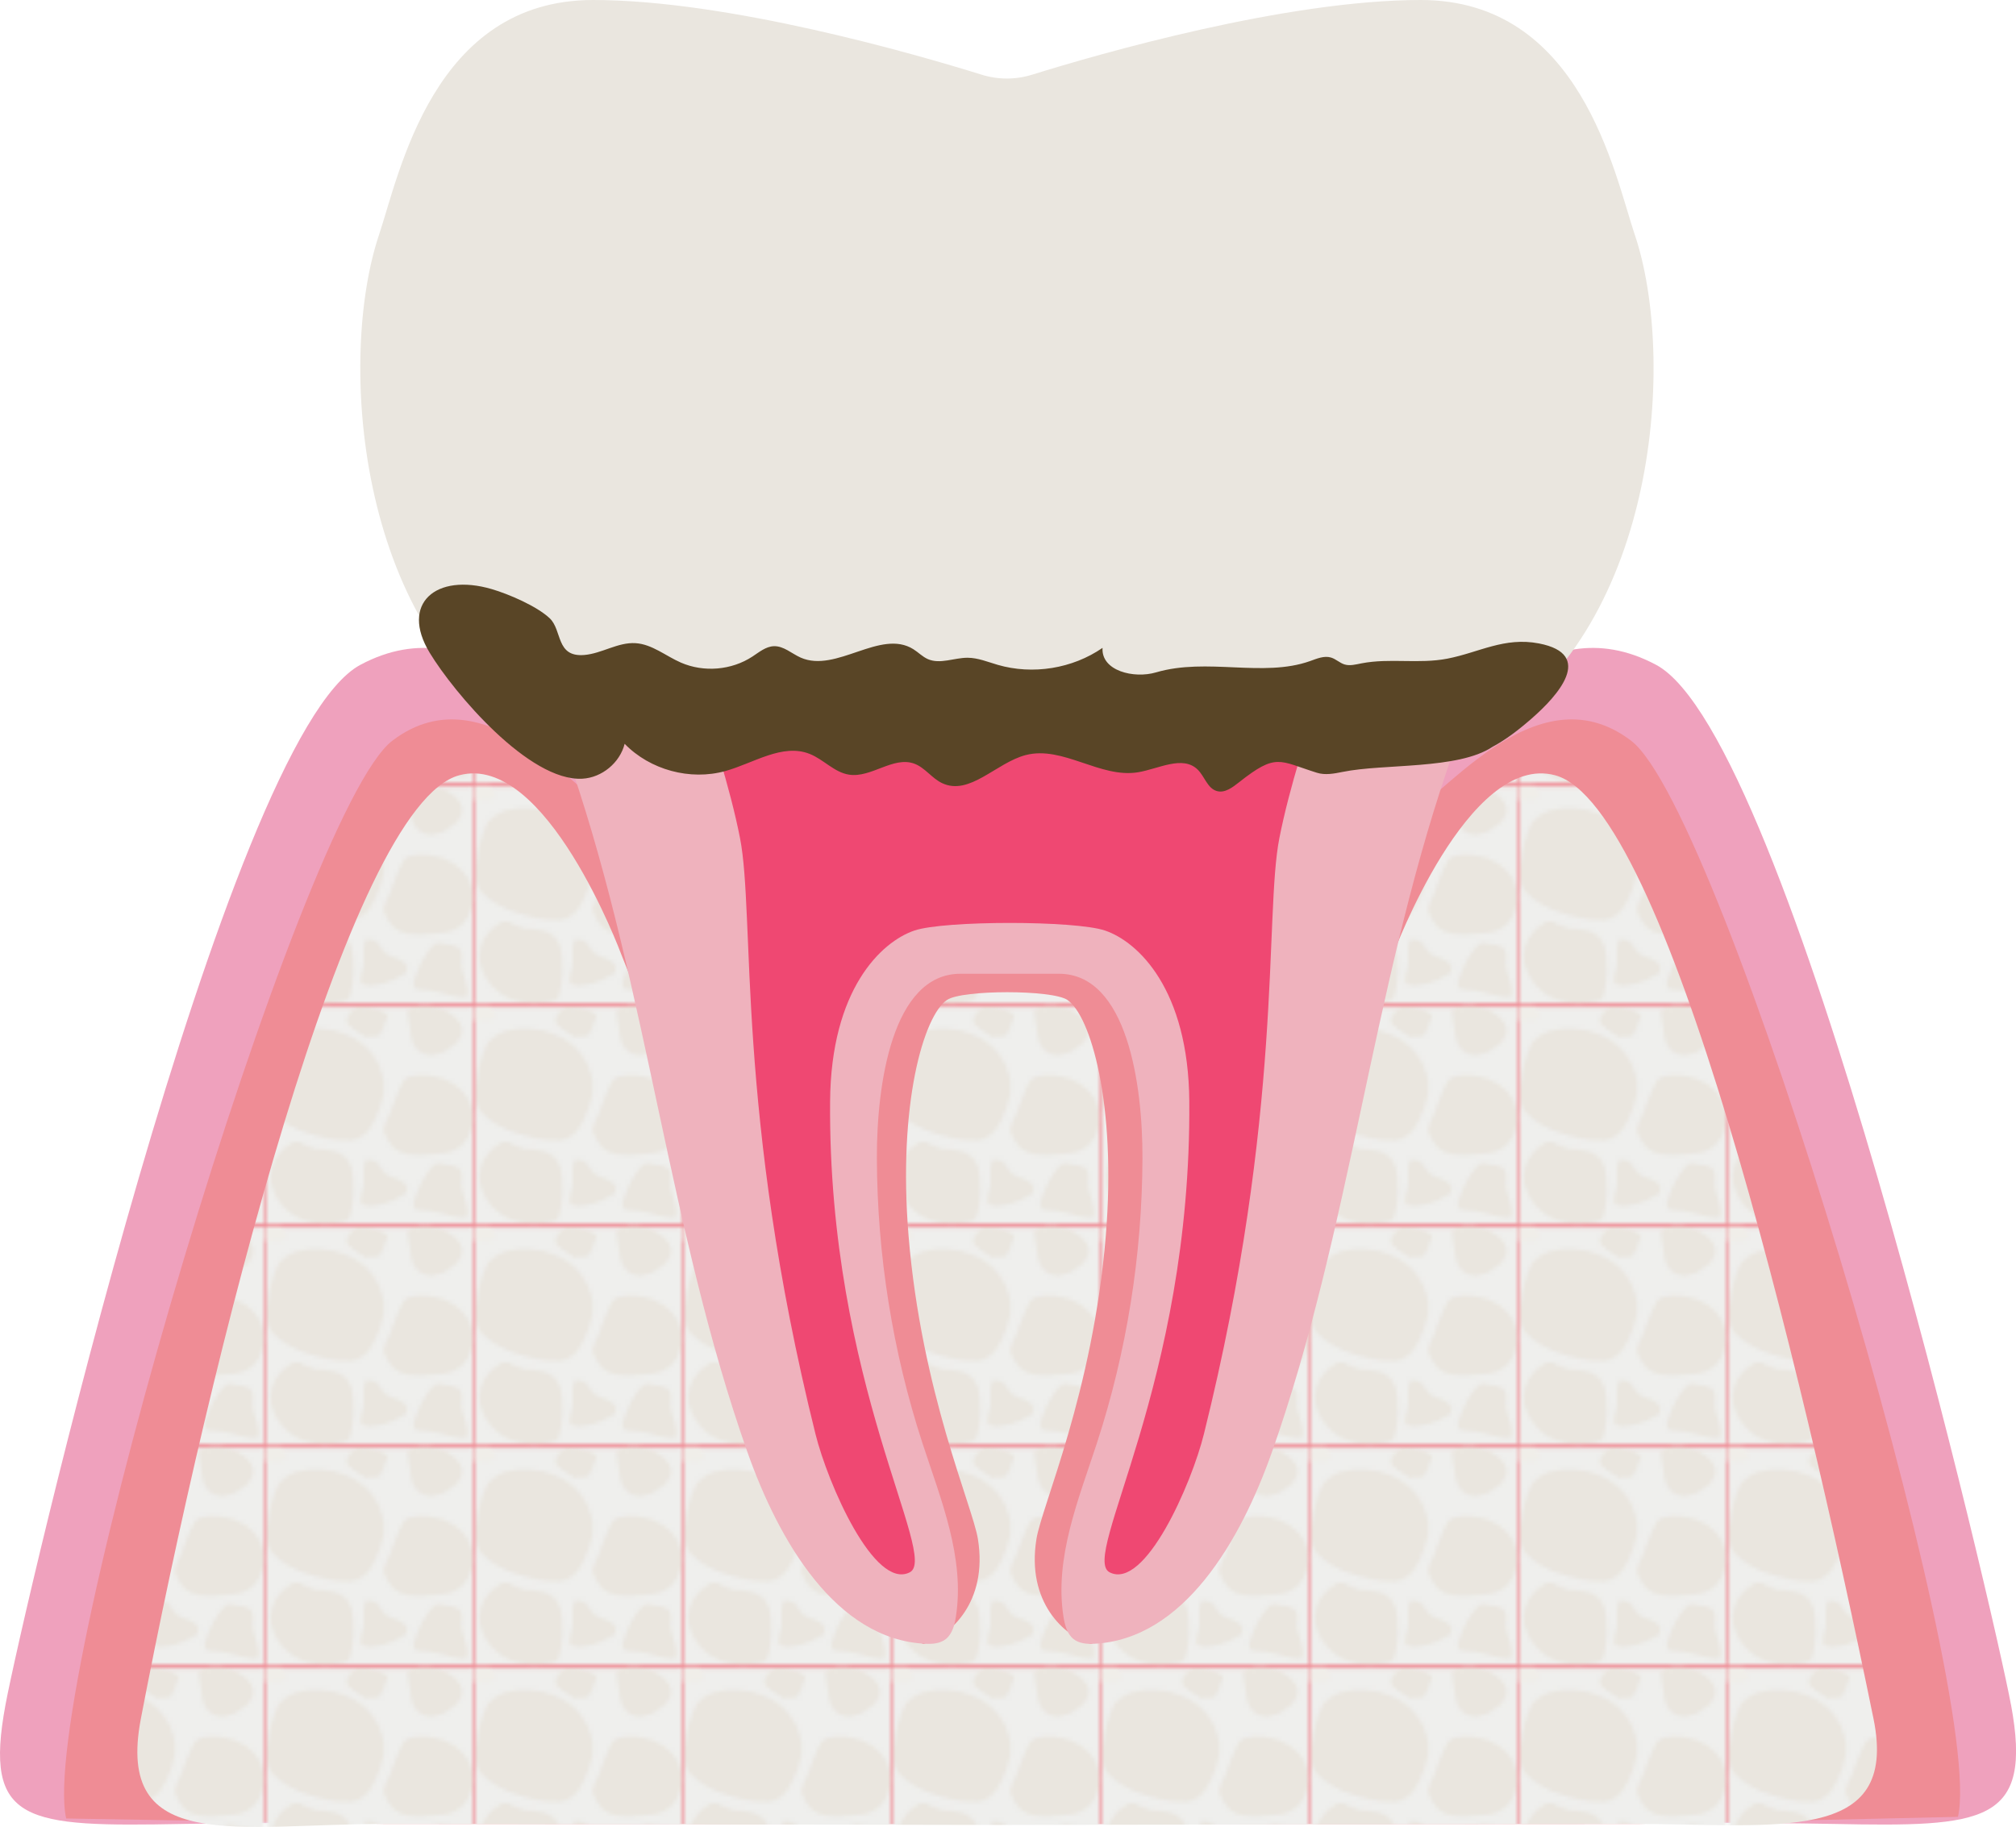 <?xml version="1.0" encoding="UTF-8"?><svg id="_レイヤー_2" xmlns="http://www.w3.org/2000/svg" xmlns:xlink="http://www.w3.org/1999/xlink" viewBox="0 0 432.61 392.1"><defs><style>.cls-1{fill:#ef4872;}.cls-2{fill:#f0eee9;}.cls-3{fill:#efa1bd;}.cls-4{fill:url(#_新規パターンスウォッチ_56);}.cls-5{fill:#efb2bd;}.cls-6{fill:#ef8c95;}.cls-7{fill:#594526;}.cls-8{fill:none;}.cls-9{fill:#efefed;}.cls-10{fill:#eae6df;}</style><pattern id="_新規パターンスウォッチ_56" x="0" y="0" width="53.39" height="56.11" patternTransform="translate(-1376.91 -1534.42) scale(.83)" patternUnits="userSpaceOnUse" viewBox="0 0 53.39 56.11"><rect class="cls-8" x="0" y="0" width="53.39" height="56.11"/><path class="cls-2" d="m55.73,54.57c.45.51.9,1.02,1.35,1.52.72.81,1.47,2,.82,2.88-.43.58-1.25.66-1.97.68-1.11.04-2.21.07-3.32.11-.21,0-.44.01-.63-.09-.28-.15-.41-.48-.43-.8-.07-.89.47-1.72,1.09-2.37.62-.65,1.35-1.2,1.83-1.97.26.18.51.36.77.54.5.35-.07-.27.49-.51Z"/><path class="cls-10" d="m36.31,57.31c.84,3.72.15,8.45,3.34,10.54,2.57,1.68,6.07.33,8.42-1.64,1.22-1.03,2.38-2.39,2.35-3.99-.02-1.43-1-2.67-2.1-3.58-2.99-2.49-7.25-3.36-10.98-2.24"/><path class="cls-2" d="m2.34,54.57c.45.51.9,1.02,1.35,1.52.72.81,1.47,2,.82,2.88-.43.58-1.25.66-1.97.68-1.11.04-2.21.07-3.32.11-.21,0-.44.01-.63-.09-.28-.15-.41-.48-.43-.8-.07-.89.47-1.72,1.09-2.37.62-.65,1.35-1.2,1.83-1.97l.77.54c.5.35-.07-.27.49-.51Z"/><path class="cls-2" d="m55.73-1.54c.45.51.9,1.02,1.35,1.52.72.81,1.47,2,.82,2.88-.43.58-1.25.66-1.97.68-1.11.04-2.21.07-3.32.11-.21,0-.44.01-.63-.09-.28-.15-.41-.48-.43-.8-.07-.89.47-1.72,1.09-2.37s1.35-1.2,1.83-1.97c.26.18.51.36.77.54.5.35-.07-.27.49-.51Z"/><rect class="cls-9" x="0" y=".04" width="53.39" height="56.07"/><path class="cls-10" d="m3.45,8.84c1.83-2.06,4.71-2.86,7.46-3.08,4.69-.37,9.57.75,13.32,3.59,3.75,2.84,6.21,7.49,5.91,12.18-.15,2.43-1,4.75-1.99,6.98-.97,2.18-2.21,4.43-4.37,5.45-1.45.69-3.13.72-4.73.59-5.17-.4-16.42-3.43-18.66-9.03-1.29-3.22.77-14.12,3.05-16.68Z"/><path class="cls-10" d="m47.83,37.38c5.09-1.95,6.78-9.14,3.92-13.78-2.86-4.64-8.97-6.57-14.33-5.62-.57.1-1.17.24-1.61.63-.42.36-.64.89-.86,1.39-.5,0-2.8,6.62-3.11,7.36-.49,1.16-1.2,2.37-1.56,3.56-.36,1.19.18,2.2.79,3.24.5.85,1.01,1.72,1.74,2.38,1.93,1.75,4.98,1.84,7.45,1.81,1.08-.01,2.09-.3,3.17-.32,1.5-.03,2.98-.12,4.4-.66Z"/><path class="cls-10" d="m21.91,42.24c.64,3.7.55,7.52-.28,11.18-.12.54-.27,1.1-.65,1.5-.42.44-1.03.61-1.62.74-4.44.96-9.33.43-13.08-2.13-2.9-1.98-4.99-5.29-5.3-8.81-.34-3.81,1.75-7.2,4.97-9.18.4-.24.82-.47,1.28-.54,1.28-.21,2.42.75,3.6,1.27,1.7.75,3.63.63,5.47.87,2.77.36,5.12,2.29,5.61,5.1Z"/><path class="cls-10" d="m36.31,1.2c.84,3.72.15,8.45,3.34,10.54,2.57,1.68,6.07.33,8.42-1.64,1.22-1.03,2.38-2.39,2.35-3.99-.02-1.43-1-2.67-2.1-3.58C45.33.03,41.07-.84,37.35.28"/><path class="cls-10" d="m25.41,39.69c1.27-.32,2.71.18,3.5,1.23.39.51.62,1.13,1.02,1.63.9,1.16,2.45,1.55,3.82,2.09.72.28,1.43.65,1.92,1.25.48.6.68,1.49.28,2.15-.29.48-.82.76-1.33,1.01-2.99,1.48-6.29,3-9.54,2.24-.21-.05-.43-.11-.6-.26-.87-.75.46-3.84.51-4.85.12-2.16-.26-4.39.42-6.49Z"/><path class="cls-10" d="m24.65,7.35c.23.18.48.37.77.44.34.08.68-.02,1.03-.05.68-.06,1.41.14,2.04-.12.74-.31,1.09-1.13,1.37-1.87.39-1.02.77-2.03,1.16-3.05.07-.2.15-.42.05-.61-.07-.13-.2-.2-.32-.27-1.79-.97-3.77-1.57-5.79-1.77-.64-.06-1.31-.08-1.9.19-.45.2-.81.55-1.15.9-.8.83-1.86,2.09-1.12,3.19.78,1.16,2.75,2.16,3.86,3.03Z"/><path class="cls-10" d="m42.81,41.28c.26-.28.54-.56.91-.68.35-.12.74-.07,1.1-.01,1.08.16,2.15.37,3.21.61.53.12,1.08.27,1.49.62,1.15.97.7,2.78.73,4.28.06,2.86,2.25,5.65,1.3,8.35-2.76.34-5.44-.92-8.16-1.51-3.31-.71-6.6.83-5.16-3.3,1.07-3.07,2.33-5.95,4.58-8.36Z"/><path class="cls-2" d="m2.34-1.54C2.79-1.03,3.24-.52,3.69-.01c.72.81,1.47,2,.82,2.88-.43.58-1.25.66-1.97.68-1.11.04-2.21.07-3.32.11-.21,0-.44.01-.63-.09-.28-.15-.41-.48-.43-.8-.07-.89.47-1.72,1.09-2.37C-.13-.25.6-.81,1.08-1.57c.26.18.51.36.77.54.5.35-.07-.27.49-.51Z"/></pattern></defs><g id="_レイヤー_1-2"><path class="cls-3" d="m431.53,365.87c-3.59-19.36-47.29-207.73-76.13-223.17-25.48-13.64-43.03,15.44-43.03,15.44H120.34s-17.55-29.08-43.03-15.44C48.47,158.14,4.78,346.51,1.18,365.87c-4.75,25.59,4.25,26.23,38.11,25.59,31.74-.6,115.88,0,160.99,0h32.16c45.1,0,129.25-.63,160.99,0,32.36.64,42.86,0,38.11-25.59Z"/><path class="cls-6" d="m350,158.96c-20.84-15.84-41.81,14.42-50.37,17.62-16.22,6.05-148.84,6.05-165.05,0-8.56-3.19-29.53-33.46-50.37-17.62-19.9,15.13-76.07,204.33-70.01,231.33,0,0,65.58,1.13,68.36,1.17,2.27.04,266.82.04,269.09,0,2.78-.04,68.51-1.52,68.51-1.52,6.06-27-50.27-215.86-70.16-230.98Z"/><path class="cls-4" d="m402.03,368.87c-15.86-77.58-44.46-196.07-68.32-202.48-18.62-5-34.71,38.29-34.71,38.29,0,0-59.51,149.78-65.02,148.12-5.51-1.65-13.77-8.84-11.57-22.5,1.14-7.09,12.12-31.5,14.88-65.04,2.34-28.46-3.31-47.36-8.26-50.66-3.29-2.2-22.5-2.2-25.8,0-4.96,3.31-10.6,22.2-8.26,50.66,2.76,33.54,13.73,57.95,14.88,65.04,2.2,13.66-6.06,20.85-11.57,22.5-5.51,1.65-65.02-148.12-65.02-148.12,0,0-16.09-43.29-34.71-38.29-23.86,6.41-53.43,124.71-68.32,202.48-5.6,29.23,20.8,22.58,52.34,22.59,26.94.01,107.55.17,130.48.22h0s1.1.01,3.08,0c1.98,0,3.08,0,3.08,0h0c22.93-.06,103.54-.22,130.48-.23,31.54-.01,57.9,4.62,52.34-22.59Z"/><path class="cls-5" d="m327.78,81c-1.36-14.97-5.81-30.37-16.08-40.62-12.27-12.25-30.86-14.89-47.28-11.21-14.63,3.28-30.21,6.09-44.24,10.23-2.3.68-4.71.68-7.01,0-14.03-4.14-29.61-6.95-44.24-10.23-16.42-3.68-35.01-1.04-47.28,11.21-10.27,10.25-14.72,25.65-16.08,40.62-1.13,12.48-.4,25.16,2.15,37.4,3.38,16.17,9.86,31.36,15.12,46.94,16.07,47.57,20.83,98.91,37.52,146.23,6.78,19.23,19.05,40.32,38.22,41.22,1.54.07,3.19-.04,4.41-1.03,1.36-1.1,1.87-3.02,2.14-4.82,1.96-12.65-3.24-25.13-7.19-37.23-6.39-19.61-9.71-40.37-9.77-61.14-.05-15.71,3.26-39.57,17.93-39.58h21.13c14.67,0,17.98,23.87,17.93,39.58-.06,20.77-3.38,41.53-9.77,61.14-3.95,12.11-9.14,24.58-7.19,37.23.28,1.8.79,3.72,2.14,4.82,1.23.99,2.88,1.1,4.41,1.03,19.18-.9,31.44-21.99,38.22-41.22,16.69-47.33,21.44-98.66,37.52-146.23,5.26-15.58,11.75-30.77,15.12-46.94,2.56-12.24,3.29-24.91,2.15-37.4Z"/><path class="cls-1" d="m286.57,60.71c-6.51-5.03-13.66-7.06-17.93-7.06-16.37,0-29.98,6.01-44.65,9.04-4.83,1-9.8,1-14.63,0-14.67-3.04-27.07-9.04-44.65-9.04-4.27,0-11.42,2.03-17.93,7.06-17.32,13.38-12.55,38.81-7.72,56.21,3.24,11.66,15.51,41.41,19.74,62.96,3.26,16.62-1.01,58.64,16.19,127.88,2.67,10.74,12.65,33.55,20.23,29.7,6.42-3.26-17.55-40.47-17.09-101.07.18-24.01,10.95-34.26,18.1-36.68,6.43-2.17,34.45-2.17,40.88,0,7.15,2.42,17.92,12.67,18.1,36.68.46,60.6-23.51,97.8-17.09,101.07,7.59,3.86,17.57-18.96,20.23-29.7,17.2-69.25,12.92-111.27,16.19-127.88,4.23-21.54,16.5-51.3,19.74-62.96,4.83-17.4,9.6-42.83-7.72-56.21Z"/><path class="cls-10" d="m350.81,50.41c-4.39-13.1-11.63-50.41-45.93-50.41-28.93,0-69.01,11.55-83.4,16.03-3.53,1.1-7.3,1.1-10.83,0C196.27,11.55,156.19,0,127.26,0c-34.31,0-41.54,37.31-45.93,50.41-8.85,26.38-4.91,83.11,30.52,105.81,2.85,1.83,6.2,2.73,9.59,2.73h189.27c3.39,0,6.74-.9,9.59-2.73,35.43-22.71,39.37-79.43,30.52-105.81Z"/><path class="cls-7" d="m320.28,160.28c2.82-1.5,5.56-3.59,8.42-6.09,5.52-4.82,13.61-13.75,1.55-16.09-7.44-1.44-12.88,1.95-19.66,3.26-6.13,1.19-12.33-.17-18.43,1.01-1.2.23-2.46.59-3.63.24-1.04-.32-1.85-1.16-2.89-1.48-1.5-.46-3.07.24-4.54.76-10.09,3.57-22.08-.8-33.03,2.42-4.75,1.4-11.79-.32-11.48-5.26-6.46,4.46-14.96,5.83-22.5,3.64-2.13-.62-4.23-1.51-6.45-1.52-2.89-.01-5.9,1.45-8.54.29-1.15-.51-2.04-1.46-3.1-2.12-7.07-4.44-16.54,5.17-24.18,1.8-1.94-.86-3.66-2.53-5.78-2.45-1.72.07-3.15,1.29-4.59,2.23-4.47,2.93-10.42,3.43-15.32,1.3-3.27-1.42-6.2-3.96-9.75-4.18-3.79-.24-7.25,2.24-11.04,2.54-6.08.48-4.66-5.3-7.38-7.88-2.75-2.6-8.81-5.2-12.43-6.26-12.02-3.53-19.71,3.13-13.33,13.65,5.22,8.62,21.35,27.67,32.77,27.04,4.19-.23,8.05-3.42,9.07-7.49,5.45,5.61,14.06,7.94,21.6,5.85,6.08-1.69,12.25-6.01,18.11-3.68,2.98,1.18,5.27,3.96,8.43,4.45,4.77.75,9.48-4.02,14.01-2.36,2.29.84,3.75,3.12,5.95,4.17,5.92,2.83,11.63-4.38,17.99-6.02,7.96-2.05,15.95,5.04,24.07,3.7,4.42-.73,9.57-3.7,12.79-.59,1.51,1.46,2.1,4.04,4.13,4.62,1.72.49,3.38-.79,4.78-1.9,8.02-6.33,8.54-4.58,16.68-2.03,1.78.56,3.71.19,5.54-.18,8.86-1.81,24.76-.46,32.15-5.38Z"/></g></svg>